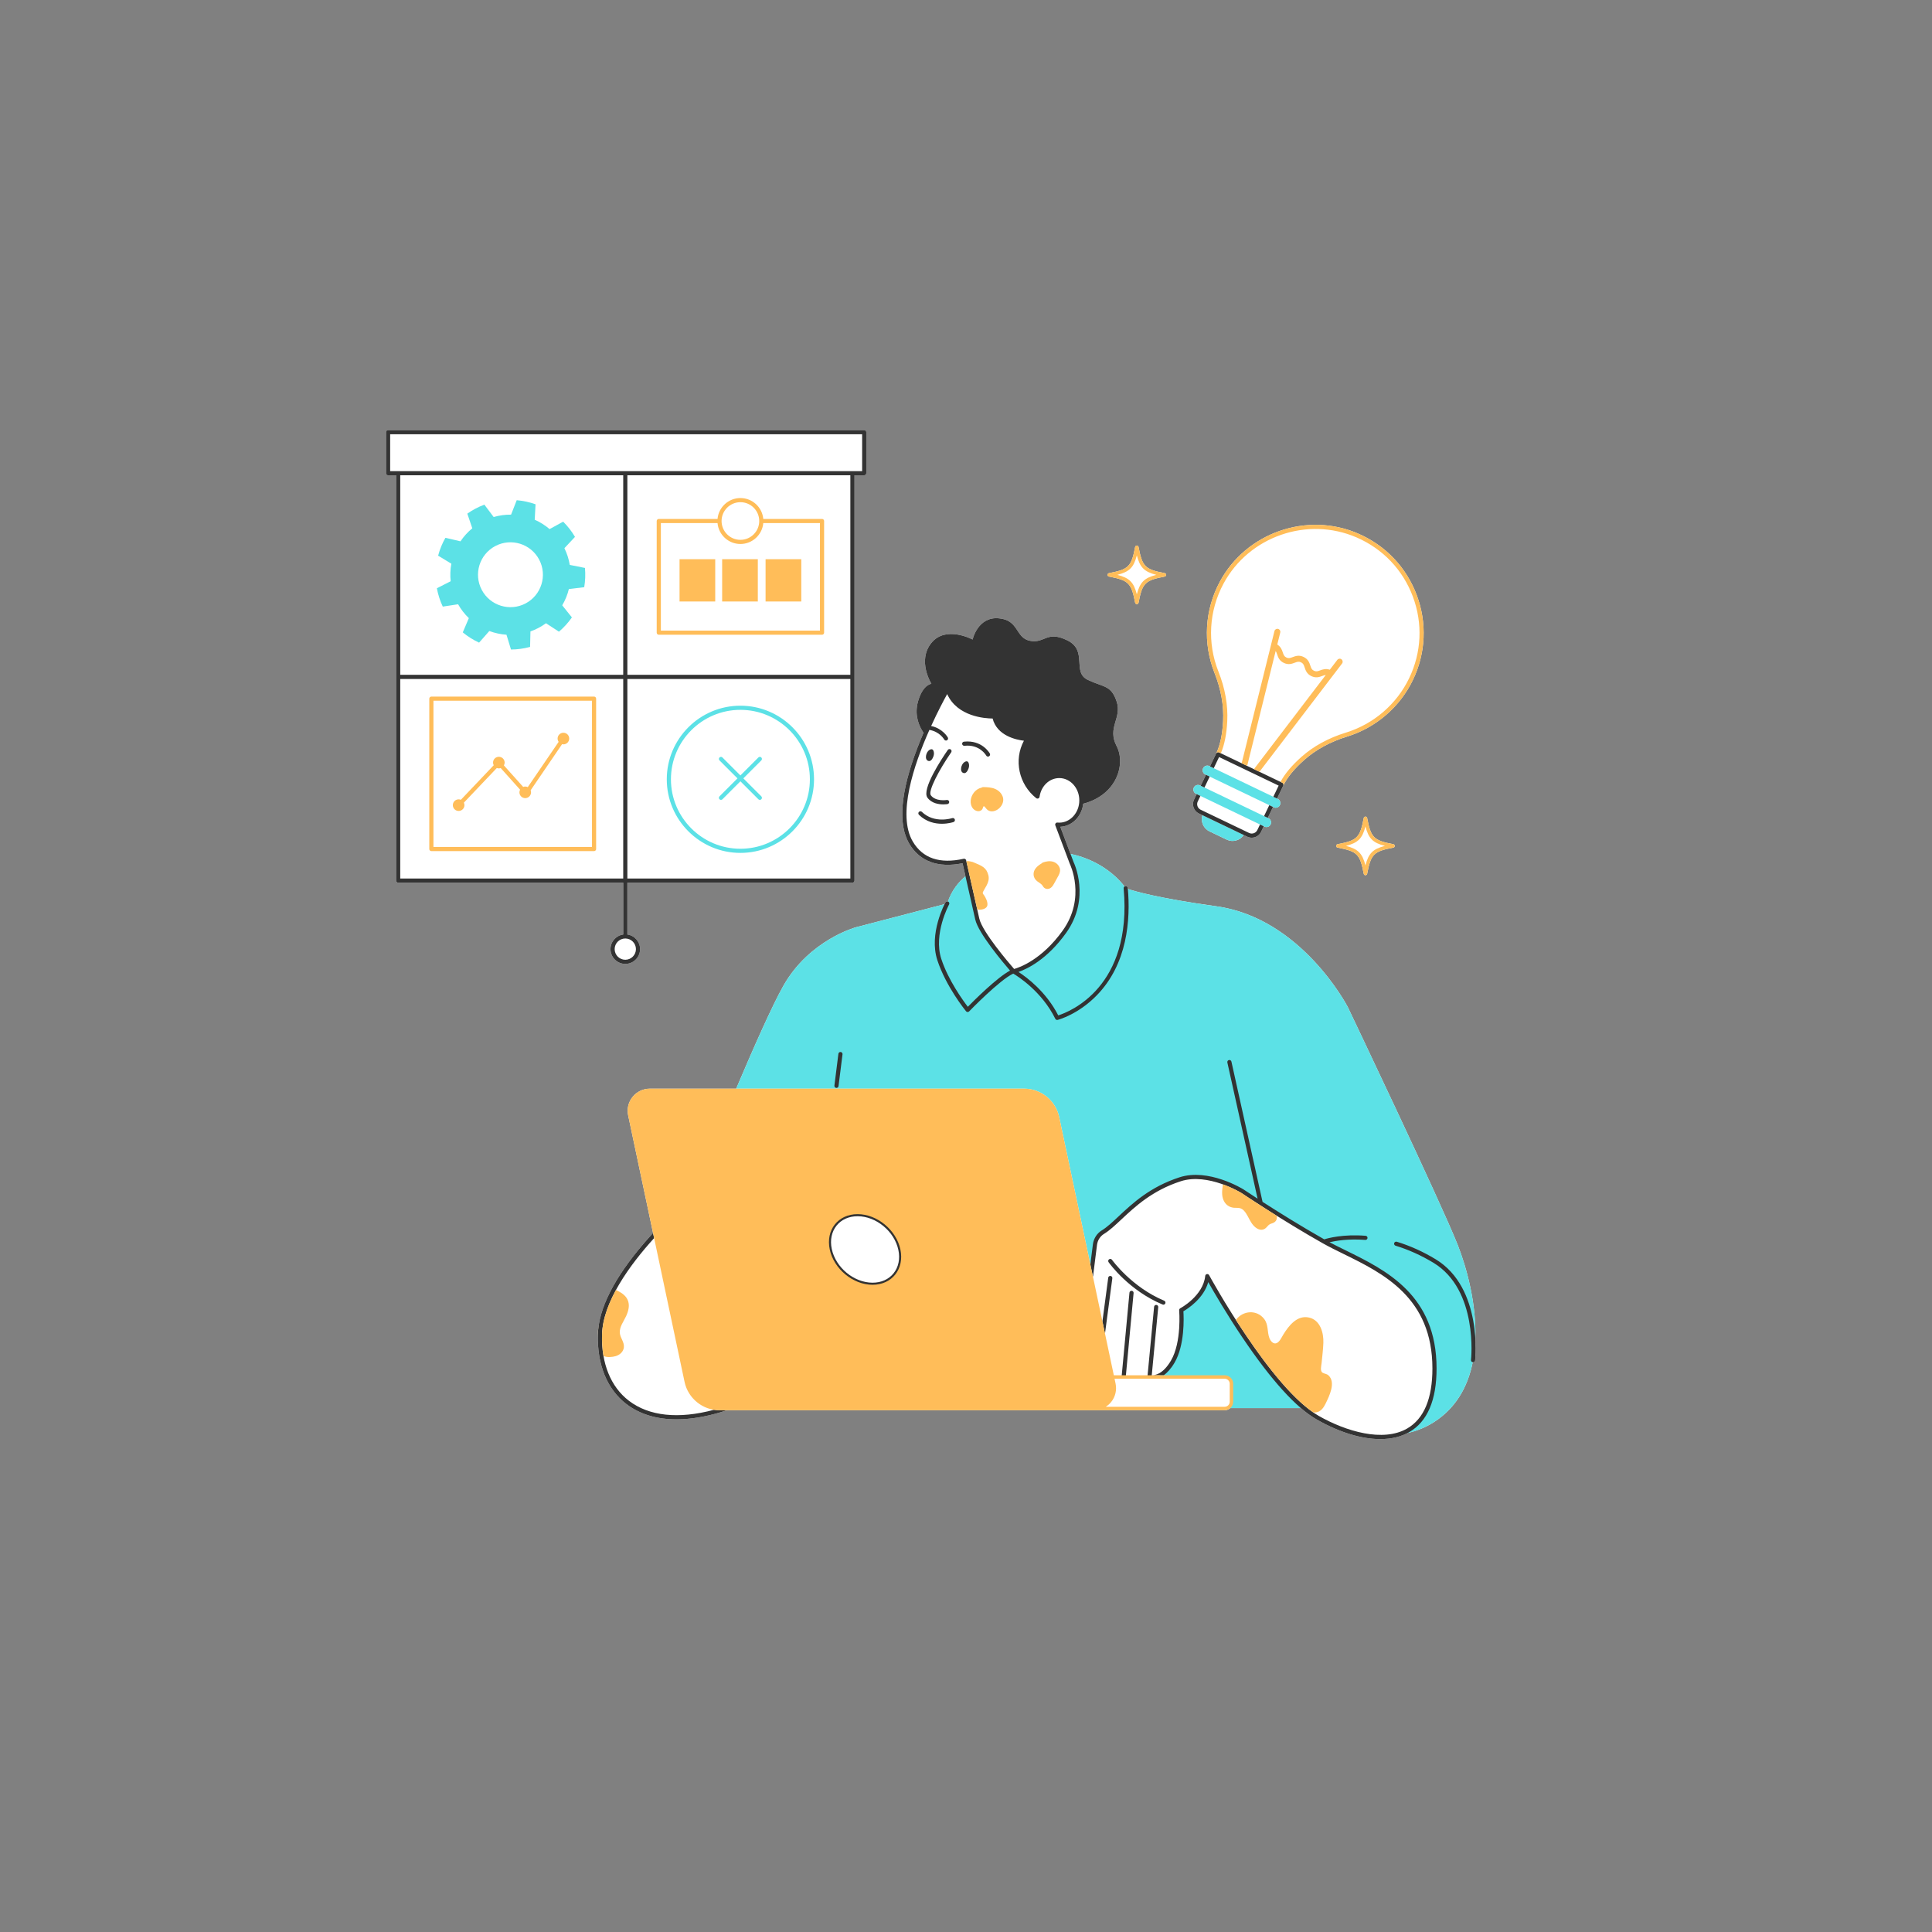 <svg xmlns="http://www.w3.org/2000/svg" xmlns:xlink="http://www.w3.org/1999/xlink" width="2000" zoomAndPan="magnify" viewBox="0 0 1500 1500" height="2000" preserveAspectRatio="xMidYMid meet" version="1.0"><rect x="0" y="0" width="1500" height="1500" fill="#808080" stroke="none"/><defs><clipPath id="9f664de832"><path d="M 299.531 333.934 L 673 333.934 L 673 749 L 299.531 749 Z M 299.531 333.934 " clip-rule="nonzero"/></clipPath><clipPath id="d693f6a862"><path d="M 299.531 333.934 L 1146 333.934 L 1146 1118 L 299.531 1118 Z M 299.531 333.934 " clip-rule="nonzero"/></clipPath></defs><path fill="#ffffff" d="M 926.699 627 C 927.414 629.027 928.871 630.652 930.809 631.582 L 933.531 632.887 C 932.039 637.793 934.27 643.18 939.039 645.465 L 952.391 651.871 C 957.16 654.156 962.758 652.527 965.656 648.297 L 968.379 649.602 C 969.496 650.137 970.68 650.391 971.84 650.391 C 974.84 650.391 977.723 648.707 979.105 645.832 L 981.172 641.52 L 981.691 641.77 C 982.594 642.199 983.582 642.227 984.453 641.922 C 985.328 641.613 986.082 640.977 986.512 640.074 C 987.375 638.273 986.617 636.117 984.816 635.254 L 984.297 635.004 L 988.375 626.512 L 988.895 626.762 C 989.793 627.195 990.785 627.223 991.656 626.914 C 992.527 626.609 993.285 625.969 993.715 625.07 C 994.578 623.27 993.816 621.109 992.02 620.246 L 991.5 619.996 L 996.352 609.891 C 999.363 603.617 1004.824 596.938 1012.594 590.027 C 1021.621 582.004 1032.836 575.891 1045.926 571.855 C 1068.273 564.969 1086.891 548.938 1097 527.879 C 1106.984 507.07 1108.039 483.703 1099.961 462.078 C 1091.891 440.465 1075.758 423.492 1054.523 414.297 C 1014.793 397.082 967.609 413.453 947.105 451.574 C 935.301 473.52 933.789 499.367 942.957 522.492 C 947.992 535.184 950.23 547.742 949.617 559.816 C 949.09 570.195 947.297 578.637 944.285 584.91 C 944.285 584.91 944.285 584.914 944.285 584.914 L 939.434 595.02 L 938.914 594.77 C 937.113 593.902 934.957 594.664 934.09 596.461 C 933.23 598.262 933.988 600.422 935.785 601.285 L 936.305 601.531 L 932.23 610.023 L 931.711 609.773 C 929.91 608.91 927.75 609.668 926.891 611.469 C 926.027 613.27 926.785 615.43 928.586 616.289 L 929.105 616.539 L 927.035 620.852 C 926.109 622.797 925.988 624.977 926.699 627 Z M 926.699 627 " fill-opacity="1" fill-rule="nonzero"/><path fill="#ffffff" d="M 1145.445 1039.145 C 1146.281 1012.086 1138.727 984.215 1131.773 966.602 C 1118.578 933.184 1046.438 781.914 1046.438 781.914 C 1046.438 781.914 1010.805 712.875 944.383 703.641 C 899.09 697.344 880.84 691.949 875.672 690.184 C 875.652 689.934 875.633 689.676 875.609 689.426 C 875.527 688.539 874.719 687.891 873.863 687.965 C 873.566 687.992 873.312 688.121 873.086 688.281 C 869.656 683.719 856.402 668.262 831.133 662.98 L 823.211 641.91 C 832.395 641.496 839.875 633.824 841.023 624.02 C 867.781 616.902 873.953 592.664 866.969 579.305 C 859.379 564.797 871.254 557.539 866.969 544.676 C 862.68 531.812 857.07 533.793 844.531 527.82 C 831.996 521.848 844.863 505.098 828.699 497.184 C 812.531 489.266 811.211 499.82 799.664 497.512 C 788.117 495.203 791.418 481.352 775.254 480.035 C 759.086 478.715 755.129 496.523 755.129 496.523 C 755.129 496.523 734.344 485.312 723.129 499.164 C 711.91 513.016 723.129 530.824 723.129 530.824 C 714.879 532.805 712.242 546.656 712.242 546.656 C 710.289 556.23 713.582 563.867 717.043 568.906 C 715.391 572.727 713.75 576.727 712.18 580.832 C 699.137 614.961 697.027 639.91 705.906 654.988 C 714.039 668.805 728.332 674.051 747.324 670.219 L 749.613 680.355 C 744.465 684.613 739.148 690.914 735.98 699.957 C 735.25 699.695 734.418 699.969 734.031 700.672 C 733.965 700.789 733.719 701.246 733.352 701.988 L 664.621 719.91 C 664.621 719.91 628.555 729.586 608.316 765.203 C 599.676 780.418 585.258 812.953 571.574 845.238 L 504.508 845.238 C 499.305 845.238 494.438 847.559 491.16 851.602 C 487.883 855.641 486.621 860.883 487.699 865.969 L 507.438 959.246 L 507.027 957.312 C 504.797 959.73 502.531 962.258 500.262 964.891 C 479.629 988.836 467.766 1010.289 464.879 1028.797 C 464.883 1028.77 464.883 1028.746 464.887 1028.719 C 464.344 1031.91 464.074 1035.145 464.176 1038.379 C 464.18 1037.598 464.168 1036.828 464.188 1036.035 C 463.539 1059.488 471.391 1078.688 486.301 1090.094 C 496.637 1097.996 509.793 1101.973 525.203 1101.973 C 535.789 1101.973 547.434 1100.094 559.957 1096.328 C 561.461 1095.875 562.926 1095.398 564.387 1094.918 L 950.824 1094.918 C 952.496 1094.918 954.012 1094.273 955.18 1093.242 L 1010.02 1093.242 C 1014.32 1096.934 1018.43 1099.898 1022.324 1102.117 C 1039.926 1112.145 1057.078 1117.305 1071.617 1117.305 C 1079.609 1117.305 1086.797 1115.723 1092.848 1112.555 C 1100.793 1110.82 1108.75 1107.527 1116.375 1102.039 C 1131.832 1090.914 1139.938 1075.004 1143.402 1057.605 C 1143.441 1057.609 1143.469 1057.633 1143.508 1057.637 C 1143.574 1057.645 1143.637 1057.648 1143.695 1057.648 C 1144.504 1057.648 1145.199 1057.047 1145.297 1056.223 C 1145.316 1056.031 1146.059 1049.062 1145.445 1039.145 Z M 1145.445 1039.145 " fill-opacity="1" fill-rule="nonzero"/><g clip-path="url(#9f664de832)"><path fill="#ffffff" d="M 483.867 725.547 C 478.297 726.332 473.996 731.117 473.996 736.895 C 473.996 743.227 479.148 748.371 485.48 748.371 C 491.809 748.371 496.957 743.227 496.957 736.895 C 496.957 731.117 492.656 726.332 487.09 725.547 L 487.09 685.293 L 661.82 685.293 C 662.711 685.293 663.434 684.57 663.434 683.68 L 663.434 369.012 L 670.973 369.012 C 671.863 369.012 672.586 368.289 672.586 367.402 L 672.586 335.543 C 672.586 334.652 671.863 333.934 670.973 333.934 L 301.312 333.934 C 300.422 333.934 299.699 334.652 299.699 335.543 L 299.699 367.402 C 299.699 368.293 300.422 369.016 301.312 369.016 L 307.527 369.016 L 307.527 683.68 C 307.527 684.57 308.246 685.293 309.137 685.293 L 483.871 685.293 L 483.871 725.547 Z M 483.867 725.547 " fill-opacity="1" fill-rule="nonzero"/></g><path fill="#ffffff" d="M 860.969 447.637 C 876.285 450.574 878.375 452.664 881.316 467.973 C 881.438 468.609 881.992 469.066 882.637 469.066 C 883.285 469.066 883.84 468.609 883.961 467.973 C 886.898 452.664 888.992 450.574 904.305 447.637 C 904.938 447.516 905.398 446.961 905.398 446.316 C 905.398 445.668 904.938 445.113 904.305 444.992 C 888.992 442.055 886.898 439.965 883.961 424.656 C 883.84 424.02 883.285 423.562 882.637 423.562 C 881.992 423.562 881.438 424.02 881.316 424.656 C 878.379 439.965 876.285 442.055 860.969 444.992 C 860.336 445.113 859.875 445.668 859.875 446.316 C 859.875 446.961 860.34 447.516 860.969 447.637 Z M 860.969 447.637 " fill-opacity="1" fill-rule="nonzero"/><path fill="#ffffff" d="M 465.141 1027.309 C 465.113 1027.445 465.078 1027.582 465.051 1027.719 C 465.035 1027.809 465.023 1027.902 465.008 1027.992 C 465.047 1027.766 465.102 1027.535 465.141 1027.309 Z M 465.141 1027.309 " fill-opacity="1" fill-rule="nonzero"/><path fill="#ffffff" d="M 1061.457 635.098 C 1061.332 634.461 1060.777 634.004 1060.133 634.004 C 1059.488 634.004 1058.934 634.461 1058.809 635.098 C 1055.875 650.406 1053.781 652.496 1038.469 655.434 C 1037.832 655.555 1037.375 656.109 1037.375 656.754 C 1037.375 657.402 1037.832 657.957 1038.469 658.078 C 1053.781 661.016 1055.871 663.105 1058.809 678.414 C 1058.934 679.051 1059.488 679.508 1060.133 679.508 C 1060.777 679.508 1061.332 679.051 1061.457 678.414 C 1064.395 663.105 1066.488 661.016 1081.801 658.078 C 1082.434 657.957 1082.895 657.402 1082.895 656.754 C 1082.895 656.109 1082.434 655.555 1081.801 655.434 C 1066.484 652.496 1064.395 650.406 1061.457 635.098 Z M 1061.457 635.098 " fill-opacity="1" fill-rule="nonzero"/><path fill="#ffffff" d="M 839.586 621.402 C 839.586 610.953 831.906 602.484 822.434 602.484 C 813.879 602.484 806.812 609.391 805.512 618.418 C 792.645 608.199 788.25 589.426 797.129 574.562 C 797.316 574.25 797.5 573.957 797.688 573.699 C 797.688 573.699 775.254 573.371 771.953 556.219 C 771.953 556.219 742.922 557.867 735.664 535.113 C 735.664 535.113 686.508 618.883 707.293 654.172 C 716.898 670.484 733.48 671.703 748.543 668.312 L 758.758 713.535 C 761.461 725.496 786.801 754.102 786.801 754.102 C 786.801 754.102 807.254 750.145 826.387 723.43 C 845.523 696.715 831.996 669.855 831.996 669.855 L 820.859 640.23 C 821.375 640.281 821.898 640.32 822.43 640.32 C 831.906 640.32 839.586 631.848 839.586 621.402 Z M 771.066 629.852 C 769.695 630.059 768.305 629.852 767.129 629.09 C 766.188 628.48 765.574 627.617 764.859 626.785 C 764.504 626.371 764.109 625.738 763.625 626.055 C 763.348 626.238 763.434 626.332 763.324 626.621 C 763.047 627.367 762.879 628.082 762.309 628.684 C 760.387 630.711 757.16 629.727 755.527 627.863 C 754.012 626.129 753.418 623.684 753.648 621.422 C 754.117 616.836 757.496 612.5 762.102 611.516 C 762.422 611.262 762.816 611.082 763.348 611.094 C 766.414 611.156 769.578 611.266 772.453 612.449 C 775.176 613.566 777.391 615.621 778.457 618.398 C 780.371 623.391 776.109 629.074 771.066 629.852 Z M 822.594 673.449 C 823.5 675.641 822.926 677.75 821.84 679.762 C 820.73 681.805 819.594 683.836 818.473 685.875 C 817.355 687.902 816.016 690.012 813.449 690.168 C 812.246 690.242 811.086 689.762 810.285 688.863 C 809.949 688.484 809.676 688.047 809.406 687.621 C 809.438 687.672 809.23 687.359 809.164 687.246 C 809.086 687.156 808.902 686.938 808.93 686.965 C 807.934 685.898 806.504 685.188 805.191 684.129 C 803.66 682.898 802.637 681.254 802.477 679.27 C 802.133 675.043 805.504 672.254 808.789 670.285 C 809.055 669.996 809.363 669.746 809.754 669.613 C 812.234 668.746 815.02 668.258 817.594 669.027 C 819.812 669.691 821.707 671.301 822.594 673.449 Z M 1027.965 963.965 C 996.73 946.375 964.621 924.828 964.621 924.828 C 964.621 924.828 938.227 908.449 916.234 915.594 C 883.422 926.254 869.426 948.613 856.359 956.586 C 852.953 958.66 850.707 962.184 850.148 966.133 C 849.387 971.492 848.613 978.719 847.598 986.625 L 865.051 1069.094 L 863.676 1069.094 L 864.812 1074.465 C 866.895 1084.309 859.383 1093.57 849.32 1093.57 L 950.828 1093.57 C 953.742 1093.57 956.105 1091.207 956.105 1088.293 L 956.105 1074.367 C 956.105 1071.453 953.742 1069.09 950.828 1069.09 L 896.797 1069.09 C 900.305 1068.391 905.477 1065.75 910.516 1057.188 C 919.316 1042.238 917.117 1017.172 917.117 1017.172 C 917.117 1017.172 935.59 1007.5 937.348 990.789 C 937.348 990.789 985.297 1079.176 1023.125 1100.723 C 1060.953 1122.27 1113.738 1128.867 1113.738 1062.465 C 1113.738 996.066 1059.191 981.555 1027.965 963.965 Z M 892.453 1069.09 C 892.461 1069.082 892.473 1069.07 892.48 1069.062 C 892.48 1069.062 892.52 1069.074 892.586 1069.09 Z M 558.637 1094.918 L 559.02 1094.918 C 497.961 1113.09 464.484 1083.449 465.801 1036.082 C 466.535 1009.617 488.305 980.156 507.441 959.25 L 531.5 1072.93 C 534.195 1085.668 545.609 1094.918 558.637 1094.918 Z M 309.137 367.402 L 301.312 367.402 L 301.312 335.543 L 670.973 335.543 L 670.973 367.402 L 661.82 367.402 L 661.82 683.68 L 309.137 683.68 Z M 699.062 970.078 C 702.266 985.223 692.582 997.496 677.438 997.496 C 662.289 997.496 647.414 985.223 644.207 970.078 C 641.004 954.938 650.684 942.66 665.832 942.66 C 680.98 942.66 695.859 954.938 699.062 970.078 Z M 928.488 621.559 L 945.742 585.613 C 949.172 578.465 950.75 569.359 951.23 559.902 C 951.891 546.898 949.262 534.012 944.457 521.902 C 935.832 500.152 936.43 474.824 948.527 452.34 C 968.668 414.895 1014.863 398.871 1053.887 415.777 C 1097.098 434.496 1115.73 485.141 1095.551 527.188 C 1085.191 548.77 1066.664 563.785 1045.453 570.32 C 1032.992 574.164 1021.273 580.168 1011.527 588.828 C 1004.453 595.117 998.336 602.047 994.902 609.195 L 977.648 645.141 C 976.113 648.34 972.273 649.688 969.074 648.152 L 931.504 630.133 C 928.305 628.594 926.953 624.758 928.488 621.559 Z M 485.48 727.027 C 490.93 727.027 495.348 731.445 495.348 736.895 C 495.348 742.348 490.93 746.766 485.48 746.766 C 480.027 746.766 475.609 742.348 475.609 736.895 C 475.609 731.445 480.027 727.027 485.48 727.027 Z M 861.227 446.316 C 877.117 443.266 879.59 440.797 882.637 424.91 C 885.688 440.797 888.16 443.266 904.051 446.316 C 888.16 449.363 885.688 451.832 882.637 467.719 C 879.59 451.832 877.117 449.359 861.227 446.316 Z M 1081.547 656.754 C 1065.656 659.805 1063.184 662.273 1060.137 678.16 C 1057.086 662.273 1054.613 659.801 1038.723 656.754 C 1054.613 653.707 1057.086 651.234 1060.137 635.352 C 1063.184 651.234 1065.652 653.707 1081.547 656.754 Z M 1081.547 656.754 " fill-opacity="1" fill-rule="nonzero"/><path fill="#5ce1e6" d="M 1012.535 1093.246 L 952.59 1093.246 C 954.633 1092.52 956.105 1090.586 956.105 1088.293 L 956.105 1074.367 C 956.105 1071.453 953.738 1069.09 950.824 1069.09 L 896.793 1069.09 C 900.301 1068.391 905.477 1065.75 910.516 1057.188 C 919.312 1042.238 917.113 1017.172 917.113 1017.172 C 917.113 1017.172 935.59 1007.5 937.348 990.789 C 937.348 990.789 976.926 1063.742 1012.535 1093.246 Z M 892.453 1069.09 L 892.586 1069.09 C 892.516 1069.07 892.48 1069.062 892.48 1069.062 C 892.473 1069.07 892.461 1069.082 892.453 1069.09 Z M 1131.773 966.602 C 1118.578 933.184 1046.438 781.914 1046.438 781.914 C 1046.438 781.914 1010.805 712.875 944.383 703.641 C 888.93 695.93 874.004 689.57 874.004 689.57 C 874.004 689.57 860.371 668.34 829.27 662.605 L 831.996 669.855 C 831.996 669.855 845.523 696.719 826.387 723.43 C 807.25 750.145 786.797 754.102 786.797 754.102 C 786.797 754.102 761.457 725.504 758.754 713.535 L 751.004 679.223 C 745.168 683.684 738.789 690.73 735.441 701.441 L 664.621 719.91 C 664.621 719.91 628.555 729.586 608.316 765.203 C 599.676 780.418 585.258 812.953 571.574 845.238 L 795.191 845.238 C 808.219 845.238 819.633 854.488 822.328 867.23 L 847.594 986.625 C 848.609 978.719 849.383 971.492 850.145 966.133 C 850.707 962.184 852.953 958.66 856.359 956.582 C 869.426 948.609 883.418 926.25 916.23 915.59 C 938.227 908.445 964.617 924.828 964.617 924.828 C 964.617 924.828 996.73 946.375 1027.961 963.961 C 1059.191 981.551 1113.738 996.062 1113.738 1062.465 C 1113.738 1093.609 1102.121 1108.695 1085.887 1113.707 C 1096.109 1112.59 1106.52 1109.137 1116.375 1102.043 C 1160.363 1070.379 1144.969 1000.023 1131.773 966.602 Z M 442.375 438.594 L 454.16 440.949 C 454.613 445.934 454.422 450.961 453.59 455.898 L 441.656 457.348 C 440.57 461.785 438.836 466.039 436.504 469.973 L 444.02 479.355 C 441.16 483.469 437.781 487.191 433.973 490.438 L 423.898 483.883 C 420.207 486.582 416.145 488.723 411.836 490.246 L 411.555 502.258 C 406.727 503.574 401.742 504.258 396.734 504.293 L 393.23 492.797 C 388.672 492.496 384.18 491.523 379.898 489.918 L 371.965 498.945 C 367.418 496.844 363.16 494.164 359.301 490.977 L 364.012 479.922 C 360.711 476.758 357.895 473.129 355.652 469.148 L 343.766 470.965 C 341.637 466.43 340.094 461.648 339.191 456.719 L 349.91 451.277 C 349.41 446.738 349.59 442.145 350.43 437.652 L 340.16 431.406 C 341.438 426.566 343.34 421.91 345.809 417.559 L 357.52 420.277 C 360.062 416.477 363.152 413.07 366.68 410.168 L 362.828 398.785 C 366.922 395.902 371.371 393.555 376.062 391.809 L 383.285 401.414 C 387.676 400.141 392.23 399.516 396.801 399.562 L 401.172 388.367 C 406.16 388.785 411.078 389.848 415.797 391.523 L 415.152 403.523 C 419.336 405.367 423.227 407.816 426.695 410.789 L 437.242 405.016 C 440.797 408.547 443.883 412.52 446.418 416.836 L 438.211 425.617 C 440.219 429.711 441.629 434.082 442.375 438.594 Z M 418.602 434.469 C 412.113 422.176 396.863 417.457 384.562 423.941 C 372.262 430.426 367.543 445.676 374.031 457.973 C 380.52 470.266 395.77 474.984 408.07 468.5 C 420.371 462.012 425.09 446.766 418.602 434.469 Z M 632.012 605.043 C 632.012 573.535 606.371 547.898 574.848 547.898 C 543.328 547.898 517.688 573.535 517.688 605.043 C 517.688 636.555 543.328 662.188 574.848 662.188 C 606.371 662.188 632.012 636.551 632.012 605.043 Z M 628.789 605.043 C 628.789 634.777 604.594 658.969 574.848 658.969 C 545.105 658.969 520.91 634.777 520.91 605.043 C 520.91 575.309 545.105 551.121 574.848 551.121 C 604.594 551.121 628.789 575.309 628.789 605.043 Z M 591.086 620.555 C 591.715 619.926 591.715 618.906 591.086 618.277 L 560.895 588.098 C 560.262 587.469 559.25 587.469 558.617 588.098 C 557.988 588.727 557.988 589.746 558.617 590.375 L 588.809 620.555 C 589.121 620.871 589.535 621.027 589.945 621.027 C 590.359 621.027 590.773 620.871 591.086 620.555 Z M 560.895 620.555 L 591.086 590.375 C 591.715 589.746 591.715 588.727 591.086 588.098 C 590.453 587.469 589.441 587.469 588.809 588.098 L 558.617 618.277 C 557.988 618.906 557.988 619.926 558.617 620.555 C 558.934 620.871 559.344 621.027 559.758 621.027 C 560.168 621.027 560.578 620.871 560.895 620.555 Z M 991.66 626.918 C 992.531 626.609 993.289 625.969 993.719 625.07 C 994.582 623.27 993.824 621.113 992.023 620.25 L 938.922 594.777 C 937.121 593.91 934.961 594.672 934.098 596.469 C 933.234 598.27 933.996 600.43 935.793 601.289 L 988.895 626.766 C 989.797 627.195 990.789 627.223 991.66 626.918 Z M 984.457 641.922 C 985.328 641.617 986.086 640.977 986.516 640.078 C 987.379 638.277 986.617 636.117 984.82 635.254 L 931.715 609.781 C 929.918 608.922 927.758 609.676 926.895 611.477 C 926.035 613.277 926.793 615.438 928.59 616.297 L 981.695 641.773 C 982.594 642.203 983.582 642.227 984.457 641.922 Z M 933.531 632.887 C 932.043 637.793 934.273 643.18 939.039 645.465 L 952.395 651.871 C 957.16 654.156 962.762 652.527 965.656 648.297 Z M 933.531 632.887 " fill-opacity="1" fill-rule="nonzero"/><g clip-path="url(#d693f6a862)"><path fill="#333333" d="M 875.609 689.426 C 875.527 688.539 874.719 687.891 873.863 687.965 C 872.973 688.047 872.32 688.828 872.402 689.715 C 879.316 766.543 830.359 785.574 821.617 788.348 C 812.164 769.914 797.246 758.824 790.758 754.625 C 797.609 752.23 812.984 744.91 827.695 724.367 C 847.172 697.18 833.574 669.41 833.504 669.289 L 823.211 641.914 C 832.391 641.5 839.871 633.832 841.023 624.023 C 867.777 616.91 873.949 592.668 866.965 579.309 C 859.375 564.801 871.254 557.543 866.965 544.68 C 862.676 531.816 857.066 533.797 844.531 527.824 C 831.996 521.852 844.863 505.105 828.695 497.188 C 812.531 489.27 811.211 499.824 799.664 497.516 C 788.117 495.207 791.418 481.355 775.25 480.039 C 759.086 478.719 755.125 496.527 755.125 496.527 C 755.125 496.527 734.344 485.316 723.125 499.168 C 711.91 513.02 723.125 530.828 723.125 530.828 C 714.879 532.809 712.238 546.66 712.238 546.66 C 710.289 556.234 713.578 563.871 717.039 568.91 C 715.391 572.73 713.746 576.73 712.176 580.836 C 699.133 614.965 697.023 639.914 705.902 654.992 C 714.039 668.809 728.328 674.055 747.32 670.223 L 757.184 713.895 C 759.602 724.598 778.742 747.277 784.188 753.566 C 774.078 758.969 756.375 776.625 751.41 781.676 C 747.777 776.934 736.223 761.059 730.816 744.484 C 724.516 725.172 736.73 702.449 736.855 702.223 C 737.281 701.441 736.996 700.465 736.215 700.039 C 735.438 699.609 734.457 699.898 734.027 700.676 C 733.496 701.652 721.012 724.832 727.75 745.484 C 734.367 765.762 749.391 784.355 750.027 785.137 C 750.32 785.492 750.75 785.707 751.211 785.73 C 751.68 785.75 752.117 785.57 752.438 785.238 C 752.68 784.988 776.098 760.781 786.691 755.906 C 790.426 758.117 808.977 769.895 819.332 790.984 C 819.609 791.547 820.176 791.887 820.781 791.887 C 820.914 791.887 821.051 791.871 821.184 791.836 C 821.824 791.668 837 787.617 851.41 772.906 C 875.418 748.398 877.82 713.98 875.609 689.426 Z M 750.113 667.957 C 749.945 667.211 749.281 666.699 748.547 666.699 C 748.426 666.699 748.309 666.715 748.191 666.742 C 729.664 670.91 716.367 666.406 708.684 653.352 C 696.477 632.629 709.438 593.984 721.574 566.695 C 729.457 567.98 732.902 573.844 733.066 574.125 C 733.363 574.652 733.906 574.949 734.473 574.949 C 734.738 574.949 735.008 574.883 735.254 574.746 C 736.031 574.309 736.312 573.328 735.879 572.555 C 735.703 572.242 731.816 565.488 722.938 563.672 C 728.102 552.348 732.934 543.301 735.383 538.883 C 743.344 556.508 764.992 557.816 770.668 557.852 C 774.117 571.234 788.844 574.367 794.973 575.094 C 786.969 589.977 790.922 608.891 804.504 619.68 C 804.957 620.035 805.562 620.125 806.102 619.914 C 806.637 619.699 807.02 619.219 807.102 618.648 C 808.316 610.215 814.762 604.094 822.426 604.094 C 831 604.094 837.973 611.859 837.973 621.398 C 837.973 630.941 831 638.707 822.426 638.707 C 821.953 638.707 821.484 638.676 821.02 638.629 C 820.465 638.562 819.922 638.805 819.578 639.246 C 819.238 639.688 819.152 640.273 819.348 640.797 L 830.559 670.578 C 830.688 670.84 843.43 696.863 825.074 722.492 C 808.797 745.219 791.41 751.176 787.363 752.301 C 783.426 747.777 762.676 723.57 760.324 713.18 Z M 902.637 1012.832 C 876.449 1001.895 861.336 980.848 860.703 979.953 C 860.191 979.23 860.359 978.223 861.09 977.711 C 861.812 977.195 862.816 977.371 863.332 978.094 C 863.48 978.305 878.57 999.293 903.875 1009.859 C 904.699 1010.203 905.086 1011.148 904.742 1011.969 C 904.484 1012.586 903.887 1012.957 903.254 1012.957 C 903.047 1012.957 902.84 1012.918 902.637 1012.832 Z M 1145.293 1056.227 C 1145.199 1057.047 1144.5 1057.652 1143.695 1057.652 C 1143.633 1057.652 1143.57 1057.648 1143.508 1057.641 C 1142.625 1057.539 1141.992 1056.742 1142.09 1055.855 C 1142.152 1055.316 1147.891 1001.535 1112.902 980.402 C 1103.363 974.637 1093.473 970.184 1083.516 967.164 C 1082.664 966.902 1082.184 966.004 1082.441 965.152 C 1082.699 964.305 1083.598 963.82 1084.449 964.078 C 1094.664 967.18 1104.797 971.742 1114.566 977.645 C 1151.336 999.855 1145.359 1055.664 1145.293 1056.227 Z M 880.117 1003.91 L 874.027 1069.094 L 870.789 1069.094 L 876.91 1003.613 C 876.992 1002.727 877.781 1002.09 878.664 1002.16 C 879.551 1002.242 880.199 1003.027 880.117 1003.91 Z M 558.637 1094.918 L 564.391 1094.918 C 562.93 1095.398 561.461 1095.875 559.957 1096.328 C 547.438 1100.098 535.789 1101.973 525.207 1101.973 C 509.797 1101.973 496.641 1097.996 486.305 1090.094 C 471.395 1078.691 463.543 1059.492 464.191 1036.039 C 464.75 1015.961 476.887 992.027 500.266 964.895 C 502.531 962.262 504.801 959.734 507.031 957.316 L 507.867 961.258 C 489.094 981.945 468.121 1010.621 467.41 1036.129 C 466.789 1058.52 474.195 1076.777 488.258 1087.535 C 503.957 1099.543 526.734 1101.934 554.336 1094.562 C 555.746 1094.789 557.18 1094.918 558.637 1094.918 Z M 863.613 992.43 L 857.914 1035.387 L 855.918 1025.953 L 860.422 992.008 C 860.539 991.129 861.336 990.516 862.227 990.621 C 863.113 990.738 863.73 991.547 863.613 992.43 Z M 665.832 941.051 C 658.125 941.051 651.457 944.039 647.059 949.461 C 642.527 955.051 640.957 962.488 642.633 970.41 C 645.98 986.234 661.594 999.105 677.434 999.105 C 685.145 999.105 691.812 996.117 696.215 990.691 C 700.742 985.105 702.312 977.664 700.637 969.746 C 697.289 953.922 681.676 941.051 665.832 941.051 Z M 693.711 988.664 C 689.934 993.32 684.156 995.887 677.438 995.887 C 663.035 995.887 648.836 984.16 645.785 969.746 C 644.316 962.793 645.656 956.312 649.559 951.492 C 653.34 946.836 659.117 944.27 665.832 944.27 C 680.238 944.27 694.438 956 697.484 970.414 C 698.957 977.363 697.617 983.848 693.711 988.664 Z M 652.73 816.77 C 653.613 816.883 654.238 817.688 654.125 818.566 L 651.031 843.223 C 650.93 844.039 650.238 844.633 649.438 844.633 C 649.367 844.633 649.305 844.629 649.23 844.621 C 648.352 844.512 647.723 843.707 647.836 842.824 L 650.93 818.168 C 651.043 817.285 651.84 816.656 652.73 816.77 Z M 752.199 592.828 C 752.559 594.148 752.391 595.551 751.898 596.832 C 751.234 598.543 749.949 600.836 747.941 600.137 C 744.832 599.055 746.219 593.301 748.773 591.691 C 750.949 590.32 751.84 591.492 752.199 592.828 Z M 721.504 582.316 C 723.68 580.945 724.57 582.117 724.934 583.453 C 725.289 584.773 725.125 586.176 724.629 587.453 C 723.965 589.168 722.676 591.461 720.672 590.762 C 717.562 589.68 718.949 583.93 721.504 582.316 Z M 735.859 582.266 C 736.363 581.535 737.367 581.348 738.102 581.859 C 738.832 582.363 739.016 583.367 738.508 584.098 C 729.113 597.691 720.387 614.297 722.668 617.414 C 726.387 622.5 735.004 621.133 735.086 621.117 C 735.957 620.984 736.793 621.562 736.941 622.438 C 737.09 623.312 736.5 624.145 735.621 624.293 C 735.477 624.316 734.199 624.523 732.387 624.523 C 728.859 624.523 723.301 623.742 720.066 619.312 C 715.387 612.914 730.973 589.34 735.859 582.266 Z M 741.312 636.195 C 741.602 637.035 741.152 637.945 740.309 638.234 C 740 638.34 736.289 639.566 731.281 639.566 C 725.969 639.566 719.199 638.188 713.484 632.629 C 712.848 632.008 712.832 630.988 713.453 630.352 C 714.078 629.715 715.098 629.699 715.73 630.32 C 725.395 639.723 739.133 635.234 739.27 635.188 C 740.109 634.902 741.027 635.352 741.312 636.195 Z M 768.5 585.02 C 768.934 585.793 768.652 586.777 767.875 587.207 C 767.629 587.348 767.359 587.414 767.094 587.414 C 766.527 587.414 765.984 587.117 765.688 586.59 C 765.48 586.23 760.539 577.766 748.777 579.027 C 747.891 579.113 747.098 578.48 747.004 577.594 C 746.91 576.711 747.551 575.918 748.438 575.824 C 762.375 574.348 768.254 584.582 768.5 585.02 Z M 942.344 596.418 L 939.438 595.023 L 944.289 584.918 C 944.473 584.531 944.805 584.234 945.207 584.094 C 945.605 583.953 946.051 583.973 946.438 584.16 L 995.602 607.742 C 996.402 608.129 996.738 609.09 996.355 609.891 L 991.504 620 L 988.598 618.605 L 992.75 609.949 L 946.492 587.762 Z M 981.398 633.613 L 985.473 625.121 L 988.379 626.516 L 984.301 635.008 Z M 935.141 611.426 L 932.234 610.031 L 936.312 601.539 L 939.219 602.934 Z M 926.699 627 C 925.988 624.977 926.109 622.797 927.035 620.859 L 929.105 616.543 L 932.012 617.938 L 929.941 622.254 C 929.383 623.414 929.312 624.719 929.738 625.934 C 930.164 627.145 931.039 628.121 932.199 628.676 L 969.77 646.699 C 972.164 647.848 975.047 646.836 976.199 644.441 L 978.27 640.129 L 981.172 641.523 L 979.105 645.836 C 977.723 648.711 974.84 650.391 971.84 650.391 C 970.68 650.391 969.496 650.137 968.379 649.605 L 930.809 631.582 C 928.871 630.652 927.414 629.027 926.699 627 Z M 483.867 725.547 C 478.297 726.332 473.996 731.117 473.996 736.895 C 473.996 743.227 479.148 748.371 485.48 748.371 C 491.809 748.371 496.957 743.227 496.957 736.895 C 496.957 731.117 492.656 726.332 487.09 725.547 L 487.09 685.293 L 661.82 685.293 C 662.711 685.293 663.434 684.57 663.434 683.68 L 663.434 369.012 L 670.973 369.012 C 671.863 369.012 672.586 368.289 672.586 367.402 L 672.586 335.543 C 672.586 334.652 671.863 333.934 670.973 333.934 L 301.312 333.934 C 300.422 333.934 299.699 334.652 299.699 335.543 L 299.699 367.402 C 299.699 368.293 300.422 369.016 301.312 369.016 L 307.527 369.016 L 307.527 683.68 C 307.527 684.57 308.246 685.293 309.137 685.293 L 483.871 685.293 L 483.871 725.547 Z M 493.738 736.895 C 493.738 741.449 490.031 745.152 485.48 745.152 C 480.922 745.152 477.219 741.449 477.219 736.895 C 477.219 732.344 480.922 728.641 485.48 728.641 C 490.031 728.641 493.738 732.344 493.738 736.895 Z M 487.09 682.074 L 487.09 527.152 L 660.211 527.152 L 660.211 682.074 Z M 660.211 523.934 L 487.086 523.934 L 487.086 369.012 L 660.211 369.012 Z M 302.918 337.152 L 669.363 337.152 L 669.363 365.793 L 302.918 365.793 Z M 483.867 369.012 L 483.867 523.934 L 310.746 523.934 L 310.746 369.012 Z M 310.746 682.074 L 310.746 527.152 L 483.871 527.152 L 483.871 682.074 Z M 1115.348 1062.465 C 1115.348 1087.078 1108.242 1103.684 1094.227 1111.828 C 1087.906 1115.504 1080.219 1117.305 1071.617 1117.305 C 1057.082 1117.309 1039.93 1112.148 1022.328 1102.117 C 1006.422 1093.059 987.039 1071.68 964.711 1038.574 C 952.223 1020.051 942.277 1002.863 938.086 995.426 C 934.488 1008.152 922.312 1016.023 918.793 1018.074 C 919.113 1023.078 919.934 1044.355 911.902 1058.004 C 909.098 1062.773 906.219 1065.812 903.555 1067.742 L 894.223 1067.742 L 894.094 1069.09 L 890.891 1069.09 C 890.891 1069.027 890.867 1068.973 890.871 1068.91 L 896.043 1014.586 C 896.129 1013.699 896.914 1013.062 897.801 1013.133 C 898.684 1013.219 899.336 1014.004 899.25 1014.891 L 894.223 1067.715 C 896.777 1067.852 902.922 1066.914 909.121 1056.371 C 917.562 1042.031 915.523 1017.559 915.504 1017.312 C 915.449 1016.668 915.785 1016.047 916.359 1015.746 C 916.539 1015.652 934.094 1006.258 935.738 990.621 C 935.812 989.922 936.336 989.348 937.027 989.211 C 937.133 989.191 937.238 989.18 937.34 989.18 C 937.922 989.18 938.469 989.496 938.758 990.023 C 939.234 990.902 986.918 1078.254 1023.914 1099.324 C 1044.766 1111.199 1073.762 1119.996 1092.598 1109.047 C 1105.551 1101.523 1112.121 1085.848 1112.121 1062.465 C 1112.121 1007.414 1073.934 988.676 1043.25 973.617 C 1037.5 970.797 1032.074 968.133 1027.164 965.367 C 996.238 947.949 964.039 926.383 963.715 926.164 C 963.504 926.039 937.742 910.293 916.723 917.125 C 894.609 924.312 881.336 936.742 870.668 946.734 C 865.723 951.359 861.457 955.359 857.191 957.961 C 854.227 959.77 852.238 962.832 851.738 966.359 C 851.305 969.414 850.863 973.07 850.379 977.117 C 849.855 981.492 849.277 986.328 848.59 991.344 L 846.57 981.805 C 846.781 980.062 846.984 978.363 847.18 976.734 C 847.668 972.664 848.109 968.984 848.547 965.914 C 849.18 961.43 851.719 957.527 855.512 955.215 C 859.496 952.785 863.648 948.895 868.461 944.391 C 879.363 934.18 892.93 921.477 915.73 914.07 C 938.164 906.785 964.359 922.785 965.465 923.469 C 965.594 923.555 969.738 926.328 976.387 930.637 L 952.922 824.926 C 952.73 824.055 953.277 823.195 954.145 823.004 C 954.996 822.805 955.871 823.355 956.07 824.227 L 980.242 933.121 C 992.395 940.93 1010.434 952.227 1028.133 962.219 C 1031.082 961.297 1042.887 958.074 1060.254 959.461 C 1061.141 959.531 1061.801 960.305 1061.73 961.191 C 1061.66 962.082 1060.867 962.758 1060 962.672 C 1047.098 961.648 1037.262 963.293 1032.23 964.469 C 1036.121 966.531 1040.297 968.586 1044.668 970.73 C 1076.16 986.18 1115.348 1005.41 1115.348 1062.465 Z M 1115.348 1062.465 " fill-opacity="1" fill-rule="nonzero"/></g><path fill="#ffbd59" d="M 950.824 1067.746 L 864.766 1067.746 L 822.332 867.23 C 819.633 854.488 808.223 845.238 795.195 845.238 L 504.508 845.238 C 499.305 845.238 494.438 847.559 491.16 851.602 C 487.883 855.641 486.621 860.883 487.699 865.969 L 531.496 1072.926 C 534.191 1085.668 545.605 1094.918 558.633 1094.918 L 950.824 1094.918 C 954.477 1094.918 957.449 1091.945 957.449 1088.293 L 957.449 1074.367 C 957.453 1070.715 954.477 1067.746 950.824 1067.746 Z M 677.438 997.496 C 662.289 997.496 647.414 985.223 644.207 970.078 C 641.004 954.938 650.684 942.66 665.832 942.66 C 680.98 942.66 695.855 954.938 699.062 970.078 C 702.266 985.223 692.586 997.496 677.438 997.496 Z M 954.758 1088.293 C 954.758 1090.461 952.992 1092.223 950.824 1092.223 L 858.562 1092.223 C 858.633 1092.18 858.695 1092.117 858.766 1092.074 C 859.355 1091.68 859.922 1091.25 860.465 1090.785 C 860.633 1090.645 860.793 1090.5 860.957 1090.352 C 861.559 1089.797 862.137 1089.207 862.664 1088.559 C 865.941 1084.516 867.203 1079.277 866.125 1074.188 L 865.332 1070.441 L 950.824 1070.441 C 952.992 1070.441 954.754 1072.203 954.754 1074.367 L 954.754 1088.293 Z M 487.254 1009.109 C 489.184 1013.285 487.922 1017.883 486.109 1021.852 C 484.238 1025.945 480.828 1030.184 481.227 1034.934 C 481.559 1038.855 484.793 1041.922 484.383 1046.023 C 484.035 1049.465 481.227 1051.949 478.043 1052.891 C 475.621 1053.602 471.23 1054.109 468.559 1052.77 C 467.648 1047.543 467.246 1041.98 467.41 1036.125 C 467.723 1024.895 471.969 1013.047 478.223 1001.539 C 481.824 1003.266 485.508 1005.336 487.254 1009.109 Z M 464.891 1028.719 C 464.5 1031.211 464.258 1033.652 464.191 1036.035 C 464.172 1036.828 464.184 1037.598 464.18 1038.379 C 464.078 1035.145 464.344 1031.91 464.891 1028.719 Z M 465.051 1027.719 C 465.078 1027.582 465.113 1027.445 465.141 1027.309 C 465.102 1027.535 465.047 1027.766 465.008 1027.992 C 465.023 1027.902 465.035 1027.809 465.051 1027.719 Z M 755.531 627.863 C 754.016 626.133 753.422 623.688 753.652 621.426 C 754.117 616.836 757.5 612.504 762.102 611.516 C 762.426 611.266 762.82 611.086 763.352 611.094 C 766.418 611.156 769.578 611.27 772.453 612.449 C 775.18 613.57 777.391 615.621 778.457 618.402 C 780.371 623.391 776.109 629.074 771.066 629.852 C 769.699 630.062 768.305 629.855 767.129 629.094 C 766.188 628.484 765.578 627.621 764.859 626.785 C 764.504 626.371 764.109 625.742 763.625 626.059 C 763.348 626.238 763.438 626.336 763.328 626.625 C 763.047 627.371 762.879 628.086 762.309 628.688 C 760.387 630.711 757.16 629.727 755.531 627.863 Z M 802.477 679.27 C 802.137 675.043 805.508 672.254 808.793 670.285 C 809.055 669.996 809.367 669.746 809.754 669.613 C 812.234 668.746 815.02 668.258 817.594 669.027 C 819.812 669.691 821.707 671.301 822.59 673.449 C 823.5 675.641 822.922 677.75 821.836 679.762 C 820.73 681.805 819.59 683.836 818.469 685.875 C 817.352 687.902 816.012 690.012 813.449 690.168 C 812.246 690.242 811.086 689.762 810.285 688.863 C 809.945 688.484 809.672 688.047 809.402 687.621 C 809.438 687.672 809.23 687.359 809.164 687.246 C 809.082 687.156 808.902 686.938 808.926 686.965 C 807.934 685.898 806.504 685.188 805.188 684.129 C 803.664 682.898 802.637 681.254 802.477 679.27 Z M 461.223 540.828 L 334.914 540.828 C 334.023 540.828 333.301 541.547 333.301 542.438 L 333.301 659.188 C 333.301 660.078 334.023 660.797 334.914 660.797 L 461.223 660.797 C 462.113 660.797 462.836 660.078 462.836 659.188 L 462.836 542.438 C 462.836 541.547 462.113 540.828 461.223 540.828 Z M 459.613 657.578 L 336.523 657.578 L 336.523 544.047 L 459.613 544.047 Z M 351.578 625.117 C 351.578 622.629 353.598 620.609 356.086 620.609 C 356.699 620.609 357.285 620.734 357.82 620.957 L 383.316 594.141 C 382.992 593.52 382.793 592.824 382.793 592.074 C 382.793 589.586 384.812 587.57 387.301 587.57 C 389.793 587.57 391.809 589.586 391.809 592.074 C 391.809 592.867 391.586 593.605 391.223 594.254 L 406.199 610.961 C 406.695 610.773 407.227 610.656 407.785 610.656 C 408.496 610.656 409.156 610.836 409.754 611.129 L 433.73 575.973 C 433.223 575.246 432.922 574.363 432.922 573.41 C 432.922 570.922 434.938 568.902 437.43 568.902 C 439.918 568.902 441.938 570.918 441.938 573.41 C 441.938 575.898 439.918 577.914 437.43 577.914 C 437.07 577.914 436.73 577.863 436.395 577.785 L 411.988 613.57 C 412.176 614.066 412.293 614.602 412.293 615.164 C 412.293 617.652 410.277 619.668 407.785 619.668 C 405.297 619.668 403.277 617.652 403.277 615.164 C 403.277 614.418 403.477 613.727 403.797 613.105 L 388.754 596.32 C 388.293 596.477 387.812 596.582 387.305 596.582 C 386.75 596.582 386.219 596.465 385.727 596.281 L 360.145 623.188 C 360.426 623.773 360.598 624.422 360.598 625.113 C 360.598 627.602 358.578 629.621 356.09 629.621 C 353.598 629.621 351.578 627.605 351.578 625.117 Z M 511.477 492.809 L 638.227 492.809 C 639.117 492.809 639.84 492.086 639.84 491.195 L 639.84 404.52 C 639.84 403.629 639.117 402.906 638.227 402.906 L 592.613 402.906 C 591.797 393.828 584.148 386.684 574.855 386.684 C 565.559 386.684 557.91 393.828 557.09 402.906 L 511.477 402.906 C 510.586 402.906 509.863 403.629 509.863 404.52 L 509.863 491.199 C 509.863 492.086 510.586 492.809 511.477 492.809 Z M 574.852 389.902 C 582.91 389.902 589.469 396.461 589.469 404.516 C 589.469 412.574 582.91 419.133 574.852 419.133 C 566.789 419.133 560.23 412.574 560.23 404.516 C 560.23 396.461 566.789 389.902 574.852 389.902 Z M 513.086 406.129 L 557.09 406.129 C 557.91 415.207 565.559 422.352 574.855 422.352 C 584.145 422.352 591.793 415.207 592.613 406.129 L 636.617 406.129 L 636.617 489.59 L 513.09 489.59 L 513.09 406.129 Z M 527.598 434.152 L 555.305 434.152 L 555.305 466.98 L 527.598 466.98 Z M 560.672 434.152 L 588.375 434.152 L 588.375 466.98 L 560.672 466.98 Z M 594.395 434.152 L 622.102 434.152 L 622.102 466.98 L 594.395 466.98 Z M 1099.969 462.082 C 1091.898 440.469 1075.762 423.496 1054.531 414.301 C 1014.797 397.09 967.613 413.457 947.109 451.578 C 935.305 473.523 933.793 499.371 942.961 522.496 C 947.996 535.188 950.234 547.746 949.621 559.82 C 949.094 570.199 947.301 578.641 944.289 584.914 C 944.289 584.914 944.289 584.918 944.289 584.918 L 944.289 584.914 C 944.473 584.527 944.805 584.234 945.207 584.09 C 945.605 583.949 946.051 583.973 946.438 584.156 L 964.016 592.59 L 968.152 594.574 L 973.695 597.23 L 975.441 598.07 L 995.602 607.742 C 996.402 608.125 996.738 609.09 996.355 609.887 L 996.352 609.891 C 996.352 609.891 996.352 609.887 996.355 609.887 C 999.367 603.617 1004.828 596.934 1012.598 590.027 C 1021.625 582.004 1032.84 575.887 1045.93 571.852 C 1068.277 564.965 1086.895 548.938 1097.004 527.879 C 1106.988 507.078 1108.043 483.707 1099.969 462.082 Z M 968.152 594.578 C 968.293 594.367 968.422 594.141 968.484 593.879 L 990.434 505.422 C 990.871 506.074 991.184 506.875 991.535 507.953 C 992.27 510.191 993.18 512.965 996.742 514.672 C 1000.309 516.383 1003.043 515.359 1005.246 514.531 C 1007.273 513.766 1008.41 513.41 1010.109 514.223 C 1011.816 515.043 1012.246 516.16 1012.93 518.215 C 1013.656 520.449 1014.574 523.227 1018.137 524.938 C 1021.711 526.648 1024.449 525.629 1026.648 524.797 C 1027.715 524.398 1028.539 524.141 1029.324 524.074 L 974.031 596.539 C 973.867 596.754 973.773 596.996 973.695 597.234 Z M 1094.098 526.488 C 1084.379 546.738 1066.473 562.16 1044.98 568.781 C 1031.445 572.953 1019.828 579.293 1010.457 587.625 C 1002.949 594.301 997.477 600.832 994.18 607.062 L 977.832 599.223 L 1041.98 515.145 C 1042.758 514.125 1042.559 512.676 1041.539 511.898 C 1040.488 511.082 1039.062 511.316 1038.285 512.332 L 1032.457 519.973 C 1029.422 518.93 1026.988 519.719 1025.023 520.461 C 1022.992 521.215 1021.852 521.578 1020.145 520.758 C 1018.438 519.941 1018.012 518.824 1017.328 516.77 C 1016.602 514.535 1015.684 511.758 1012.113 510.047 C 1008.547 508.336 1005.812 509.363 1003.609 510.188 C 1001.582 510.953 1000.445 511.312 998.75 510.496 C 997.051 509.684 996.621 508.574 995.945 506.512 C 995.289 504.512 994.383 502.125 991.676 500.41 L 993.988 491.082 C 994.297 489.844 993.582 488.582 992.293 488.277 C 991.047 487.969 989.789 488.719 989.48 489.965 L 964.016 592.598 L 947.859 584.848 C 950.656 578.371 952.328 570.02 952.836 559.988 C 953.477 547.445 951.16 534.434 945.957 521.312 C 937.141 499.07 938.594 474.211 949.945 453.105 C 969.66 416.449 1015.035 400.703 1053.246 417.258 C 1073.664 426.105 1089.184 442.426 1096.945 463.211 C 1104.715 484.008 1103.703 506.48 1094.098 526.488 Z M 860.969 447.637 C 876.285 450.574 878.375 452.664 881.316 467.973 C 881.438 468.609 881.992 469.066 882.637 469.066 C 883.285 469.066 883.84 468.609 883.961 467.973 C 886.898 452.664 888.992 450.574 904.305 447.637 C 904.938 447.516 905.398 446.961 905.398 446.316 C 905.398 445.668 904.938 445.113 904.305 444.992 C 888.992 442.055 886.898 439.965 883.961 424.656 C 883.84 424.02 883.285 423.562 882.637 423.562 C 881.992 423.562 881.438 424.02 881.316 424.656 C 878.379 439.965 876.285 442.055 860.969 444.992 C 860.336 445.113 859.875 445.668 859.875 446.316 C 859.875 446.961 860.34 447.516 860.969 447.637 Z M 882.637 431.199 C 885.062 440.582 888.371 443.887 897.758 446.312 C 888.371 448.738 885.062 452.043 882.637 461.426 C 880.211 452.043 876.902 448.738 867.52 446.312 C 876.906 443.887 880.211 440.582 882.637 431.199 Z M 1081.801 655.434 C 1066.488 652.496 1064.395 650.406 1061.457 635.098 C 1061.332 634.461 1060.777 634.004 1060.133 634.004 C 1059.488 634.004 1058.934 634.461 1058.809 635.098 C 1055.875 650.406 1053.781 652.496 1038.465 655.434 C 1037.832 655.555 1037.375 656.109 1037.375 656.754 C 1037.375 657.402 1037.832 657.957 1038.465 658.078 C 1053.781 661.016 1055.871 663.105 1058.809 678.414 C 1058.934 679.051 1059.488 679.508 1060.133 679.508 C 1060.777 679.508 1061.332 679.051 1061.457 678.414 C 1064.395 663.105 1066.488 661.016 1081.801 658.078 C 1082.434 657.957 1082.895 657.402 1082.895 656.754 C 1082.895 656.109 1082.434 655.555 1081.801 655.434 Z M 1060.133 671.871 C 1057.707 662.488 1054.398 659.18 1045.016 656.754 C 1054.402 654.328 1057.707 651.023 1060.133 641.641 C 1062.559 651.027 1065.867 654.332 1075.254 656.754 C 1065.867 659.18 1062.559 662.488 1060.133 671.871 Z M 1031.48 1067.898 C 1037.328 1073.383 1031.973 1084 1029.258 1089.633 C 1027.68 1092.898 1025.512 1096.102 1021.621 1096.59 C 1020.926 1096.68 1020.246 1096.652 1019.578 1096.578 C 998.945 1082.375 975.789 1050.133 959.566 1024.805 C 959.574 1024.801 959.574 1024.793 959.578 1024.785 C 964.895 1017.387 975.816 1016.586 981.52 1024.074 C 984.945 1028.566 983.703 1033.922 985.566 1038.898 C 986.434 1041.215 988.773 1044.121 991.496 1042.645 C 993.703 1041.449 995.086 1038.199 996.355 1036.145 C 1000.602 1029.277 1007.102 1020.816 1016.383 1022.953 C 1025.117 1024.965 1027.738 1034.848 1027.457 1042.609 C 1027.266 1047.848 1026.574 1053.09 1026.082 1058.301 C 1025.887 1060.352 1024.676 1064.562 1026.926 1065.812 C 1028.484 1066.68 1030.082 1066.586 1031.48 1067.898 Z M 963.574 938.332 C 961.832 937.547 959.855 937.871 958.008 937.703 C 954.371 937.375 951.504 935.305 950.004 931.965 C 948.277 928.133 948.832 923.961 949.434 919.934 C 949.453 919.793 949.5 919.684 949.543 919.566 C 957.836 922.566 963.625 926.102 963.723 926.164 C 963.914 926.293 975.34 933.945 991.062 943.785 C 991.688 945.734 991.305 947.801 989.184 949.117 C 987.879 949.93 986.258 949.98 985.098 951.027 C 983.945 952.07 983.145 953.402 981.738 954.168 C 978.508 955.926 975.07 953.68 972.965 951.211 C 970.613 948.449 969.379 945.031 967.414 942.027 C 966.449 940.559 965.211 939.07 963.574 938.332 Z M 758.699 705.969 L 750.305 668.809 C 750.871 668.355 752.266 668.504 755.223 669.254 C 762.797 672.355 765.828 673.605 767.371 679.543 C 768.102 682.352 767.289 685.055 765.957 687.539 C 765.258 688.844 764.441 690.082 763.766 691.402 C 763.496 691.926 762.957 692.785 763.02 693.402 C 763.082 693.98 763.711 694.602 764.016 695.051 C 765.383 697.078 767 700.32 766.602 702.848 C 766.195 705.43 762.742 706.285 760.512 706.289 C 759.832 706.293 759.238 706.168 758.699 705.969 Z M 758.699 705.969 " fill-opacity="1" fill-rule="nonzero"/></svg>